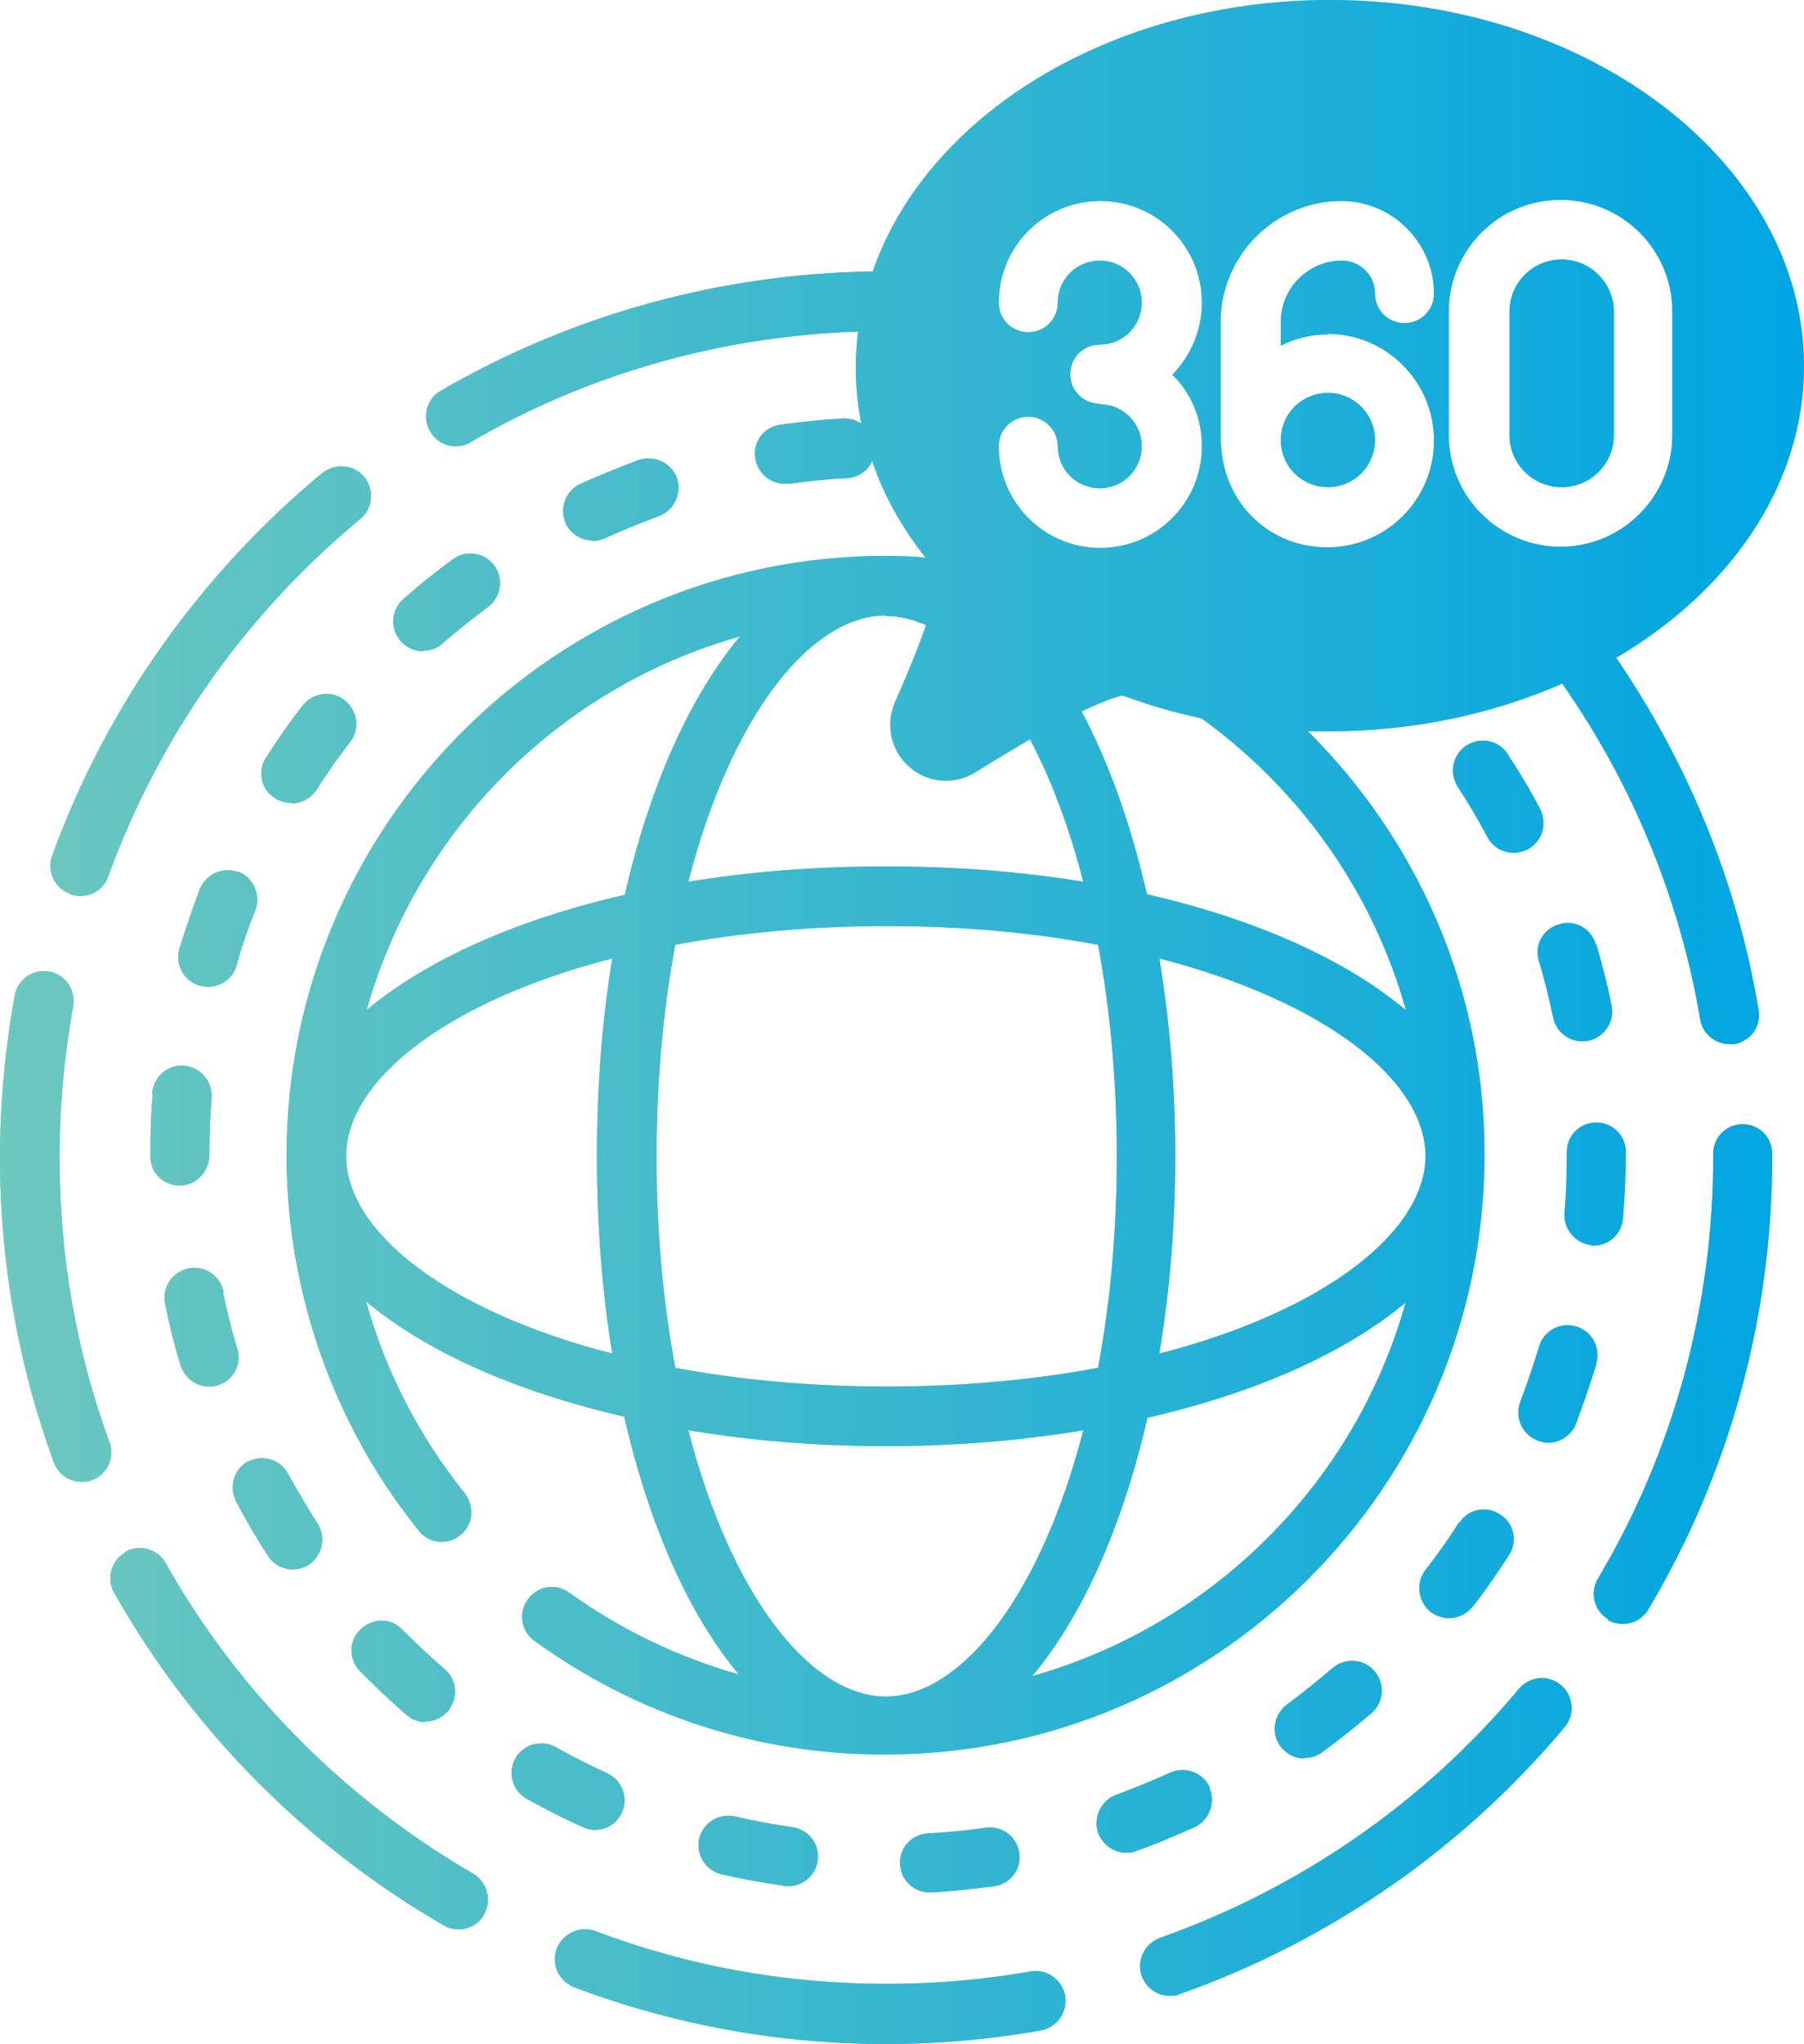 <?xml version="1.0" encoding="UTF-8"?>
<svg xmlns="http://www.w3.org/2000/svg" xmlns:xlink="http://www.w3.org/1999/xlink" id="Layer_1" data-name="Layer 1" viewBox="0 0 31.79 36">
  <defs>
    <style>
      .cls-1 {
        fill: url(#linear-gradient);
      }

      .cls-1, .cls-2 {
        stroke-width: 0px;
      }

      .cls-2 {
        fill: #6dc8be;
      }
    </style>
    <linearGradient id="linear-gradient" x1="0" y1="18" x2="31.79" y2="18" gradientUnits="userSpaceOnUse">
      <stop offset="0" stop-color="#6dc8be"></stop>
      <stop offset="1" stop-color="#00a5e2"></stop>
    </linearGradient>
  </defs>
  <g id="_01_360_Degree" data-name="01 360 Degree">
    <g>
      <path class="cls-2" d="m1.24,15.75c.06.02.12.03.18.03.21,0,.42-.13.49-.35.89-2.45,2.42-4.62,4.44-6.29.22-.18.25-.51.07-.74-.18-.22-.51-.25-.74-.07-2.16,1.79-3.81,4.12-4.76,6.74-.1.27.04.57.31.67Z"></path>
      <path class="cls-2" d="m28.49,11.58c2-1.18,3.3-3.04,3.3-5.13,0-3.55-3.75-6.45-8.35-6.45-3.86,0-7.11,2.03-8.06,4.78-2.68.04-5.3.76-7.61,2.1-.25.14-.34.46-.19.72.1.17.27.26.45.26.09,0,.18-.02.26-.07,2.07-1.21,4.42-1.87,6.83-1.95-.02.2-.04.41-.04.61,0,.34.03.68.1,1.01-.09-.06-.2-.09-.32-.09-.37.02-.74.06-1.11.11-.29.04-.49.31-.44.59.04.26.26.45.52.45.02,0,.05,0,.08,0,.34-.05.68-.08,1.02-.1.2-.01.36-.13.44-.3.2.6.52,1.17.94,1.7-.23-.02-.46-.03-.7-.03-5.82,0-10.56,4.74-10.56,10.56,0,2.4.83,4.75,2.33,6.61.18.23.51.26.73.08.23-.18.26-.51.08-.74-.81-1.01-1.4-2.16-1.74-3.38,1.05.88,2.63,1.59,4.55,2.03.44,1.92,1.14,3.49,2.02,4.54-1.06-.3-2.07-.78-2.99-1.44-.23-.17-.56-.12-.73.12-.17.23-.12.56.12.73,1.8,1.3,3.92,2,6.14,2,.01,0,.03,0,.04,0,0,0,.01,0,.02,0,5.8-.01,10.52-4.73,10.54-10.53,0-.01,0-.02,0-.03,0-.01,0-.02,0-.03,0-2.9-1.2-5.53-3.11-7.43.12,0,.25,0,.37,0,1.5,0,2.9-.31,4.11-.84,1.23,1.76,2.07,3.78,2.43,5.91.04.26.27.44.52.44.03,0,.06,0,.08,0,.29-.05.48-.32.43-.6-.37-2.23-1.24-4.35-2.52-6.22h0Zm-9.11-4.47c-.29,0-.52-.23-.52-.52s.23-.52.52-.52c.41,0,.74-.33.74-.74s-.33-.74-.74-.74-.74.33-.74.74c0,.29-.23.52-.52.52s-.52-.23-.52-.52c0-.99.8-1.79,1.79-1.79s1.79.8,1.79,1.79c0,.49-.2.94-.52,1.27.33.32.52.77.52,1.26,0,.99-.8,1.79-1.79,1.79s-1.79-.8-1.79-1.79c0-.29.23-.52.52-.52s.52.24.52.52c0,.41.33.74.74.74s.74-.33.74-.74c0-.41-.33-.74-.74-.74h0Zm-3.76,3.74c.23,0,.47.06.7.16-.12.34-.29.78-.55,1.36-.17.4-.07.86.26,1.14.18.16.41.24.64.24.18,0,.36-.05.52-.15.37-.23.69-.42.96-.58.37.7.69,1.54.94,2.51-1.09-.18-2.25-.27-3.48-.27s-2.39.09-3.48.27c.75-2.92,2.15-4.69,3.48-4.69Zm-4.83,12.99c-2.92-.75-4.69-2.15-4.69-3.48s1.77-2.73,4.69-3.48c-.18,1.09-.27,2.25-.27,3.48s.09,2.39.27,3.48Zm-4.33-6.05c.9-3.18,3.4-5.69,6.58-6.58-.88,1.05-1.59,2.63-2.03,4.55-1.92.44-3.5,1.15-4.55,2.03Zm5.11,2.58c0-1.36.12-2.61.33-3.73,1.12-.21,2.37-.33,3.73-.33s2.6.12,3.72.33c.21,1.12.33,2.37.33,3.73s-.12,2.6-.33,3.72c-1.12.21-2.37.33-3.72.33s-2.61-.12-3.73-.33c-.21-1.12-.33-2.37-.33-3.72h0Zm4.06,9.51h-.04c-1.32-.02-2.71-1.78-3.46-4.69,1.09.18,2.25.28,3.48.28s2.39-.1,3.48-.28c-.75,2.91-2.14,4.67-3.46,4.69Zm2.56-.36c.88-1.05,1.59-2.63,2.03-4.55,1.92-.44,3.5-1.15,4.55-2.03-.89,3.18-3.4,5.68-6.58,6.58Zm6.93-9.14c-.02,1.32-1.78,2.71-4.69,3.46.18-1.08.28-2.25.28-3.48s-.1-2.39-.28-3.48c2.9.75,4.67,2.13,4.69,3.46v.04Zm-.36-2.6c-1.05-.88-2.63-1.59-4.55-2.03-.28-1.23-.67-2.32-1.15-3.22.46-.22.66-.27.73-.28.45.17.91.3,1.38.4,1.72,1.24,3.01,3.03,3.6,5.12h0Zm-1.37-11.9c1.04,0,1.88.84,1.88,1.88s-.84,1.88-1.88,1.88-1.81-.79-1.87-1.77c0-.03-.01-.07-.01-.1v-2.1c0-1.17.96-2.13,2.13-2.13.89,0,1.63.73,1.63,1.63,0,.29-.23.52-.52.52s-.52-.23-.52-.52c0-.32-.26-.58-.58-.58-.6,0-1.08.49-1.08,1.08v.42c.25-.13.53-.2.83-.2h0Zm4.11,3.75c-1.08,0-1.97-.88-1.97-1.97v-2.17c0-1.09.88-1.97,1.97-1.97s1.97.88,1.97,1.97v2.17c0,1.08-.88,1.97-1.97,1.97Z"></path>
      <path class="cls-2" d="m1.44,26.1c.06,0,.12-.01.18-.03.27-.1.41-.4.31-.67-.59-1.6-.88-3.29-.88-5.01,0-.9.08-1.79.24-2.67.05-.28-.14-.56-.42-.61-.29-.05-.56.14-.61.42C.09,18.47,0,19.43,0,20.39c0,1.84.32,3.65.95,5.37.08.21.28.34.49.34Z"></path>
      <path class="cls-2" d="m20.62,35.15c.06,0,.12,0,.17-.03,2.63-.93,4.98-2.55,6.78-4.7.19-.22.16-.55-.06-.74-.22-.19-.55-.16-.74.06-1.68,2.01-3.87,3.52-6.33,4.39-.27.1-.42.4-.32.67.08.22.28.35.49.35h0Z"></path>
      <path class="cls-2" d="m28.33,28.53c.08.05.18.07.27.07.18,0,.35-.09.45-.26,1.43-2.4,2.18-5.15,2.18-7.96v-.06c0-.29-.23-.52-.52-.52s-.52.23-.52.52v.06c0,2.62-.7,5.19-2.03,7.42-.15.25-.07.57.18.72h0Z"></path>
      <path class="cls-2" d="m10.12,35c1.75.66,3.6,1,5.5,1,.91,0,1.83-.08,2.72-.24.28-.05.48-.32.43-.61-.05-.28-.32-.48-.61-.43-.83.15-1.69.22-2.54.22-1.77,0-3.49-.31-5.13-.93-.27-.1-.57.04-.68.31-.1.27.03.57.31.68h0Z"></path>
      <path class="cls-2" d="m2.21,27.34c-.25.14-.34.46-.2.71,1.38,2.44,3.39,4.46,5.81,5.86.08.05.17.07.26.07.18,0,.36-.09.45-.26.14-.25.06-.57-.19-.72-2.26-1.31-4.14-3.2-5.42-5.47-.14-.25-.46-.34-.71-.2h0Z"></path>
      <path class="cls-2" d="m3.94,22.75c-.06-.28-.33-.47-.62-.41-.28.06-.47.33-.41.62.07.36.16.73.27,1.08.07.23.28.38.5.38.05,0,.1,0,.15-.02.28-.08.44-.37.35-.65-.1-.33-.18-.66-.25-.99h0Z"></path>
      <path class="cls-2" d="m5.14,14.15c.17,0,.34-.09.44-.24.18-.29.38-.57.59-.84.18-.23.13-.56-.1-.74-.23-.18-.56-.13-.74.1-.23.29-.44.6-.64.91-.16.24-.09.57.16.72.09.06.19.08.28.08h0Z"></path>
      <path class="cls-2" d="m4.38,25.73c-.26.14-.35.45-.22.71.17.33.36.65.56.96.1.16.27.24.44.24.1,0,.2-.03.28-.08.24-.16.31-.48.16-.72-.18-.29-.36-.58-.52-.88-.14-.26-.45-.35-.71-.22Z"></path>
      <path class="cls-2" d="m10.48,32.23c.2,0,.39-.11.48-.31.12-.26,0-.57-.26-.69-.31-.14-.62-.3-.91-.46-.25-.14-.57-.05-.71.2-.14.25-.05.57.2.71.32.18.66.35.99.5.07.03.14.05.22.05h0Z"></path>
      <path class="cls-2" d="m7.49,30.32c.15,0,.29-.06.4-.18.19-.22.17-.55-.05-.74-.26-.22-.51-.46-.75-.7-.2-.21-.53-.21-.74,0-.21.2-.21.53,0,.74.26.26.53.52.81.76.1.09.22.13.34.13h0Z"></path>
      <path class="cls-2" d="m7.46,11.46c.12,0,.25-.04.34-.13.26-.22.53-.44.8-.64.23-.17.28-.5.11-.73-.17-.23-.5-.28-.73-.11-.3.22-.59.45-.87.7-.22.19-.24.52-.05.74.1.12.25.18.4.18h0Z"></path>
      <path class="cls-2" d="m4.2,15.36c-.27-.1-.57.03-.68.3-.13.35-.25.7-.36,1.05-.08.28.08.57.36.65.05.01.1.02.15.02.23,0,.44-.15.5-.38.09-.33.2-.65.33-.97.1-.27-.03-.57-.3-.68Z"></path>
      <path class="cls-2" d="m28.12,16.63c-.08-.28-.37-.44-.65-.35-.28.08-.44.37-.35.65.1.33.18.66.25.99.05.25.27.42.51.42.03,0,.07,0,.11-.01.28-.06.47-.34.41-.62-.07-.36-.17-.73-.27-1.08h0Z"></path>
      <path class="cls-2" d="m26.57,13.28c-.16-.24-.48-.31-.73-.15-.24.16-.31.48-.15.73.19.29.36.58.52.88.09.18.28.28.46.28.08,0,.17-.02.25-.06.26-.14.35-.45.22-.71-.17-.33-.36-.65-.57-.96h0Z"></path>
      <path class="cls-2" d="m2.69,19.26c-.03.36-.04.72-.04,1.08v.03c0,.29.23.51.52.51s.52-.25.52-.54c0-.33.01-.67.04-1,.02-.29-.19-.54-.48-.57-.29-.03-.54.19-.57.48Z"></path>
      <path class="cls-2" d="m25.71,26.81c-.18.29-.38.57-.59.84-.18.23-.13.56.09.74.1.07.21.11.32.11.16,0,.31-.07.42-.2.23-.29.44-.6.64-.91.16-.24.09-.57-.16-.72-.24-.16-.57-.09-.72.16h0Z"></path>
      <path class="cls-2" d="m28.04,21.94s.03,0,.04,0c.27,0,.5-.21.52-.48.03-.37.05-.74.05-1.12v-.05c0-.29-.23-.52-.52-.52s-.52.23-.52.52v.05c0,.34-.01.68-.04,1.02-.02.29.19.54.48.57h0Z"></path>
      <path class="cls-2" d="m22.99,30.96c.11,0,.22-.03.31-.1.3-.22.59-.45.87-.69.22-.19.24-.52.05-.74-.19-.22-.52-.24-.74-.05-.26.22-.53.44-.8.64-.23.17-.29.5-.12.73.1.14.26.22.42.22h0Z"></path>
      <path class="cls-2" d="m28.13,24.01c.08-.28-.08-.57-.36-.65-.28-.08-.57.08-.65.36-.1.33-.21.65-.33.97-.1.27.03.57.3.68.06.02.13.04.19.04.21,0,.41-.13.49-.33.13-.34.25-.7.36-1.05h0Z"></path>
      <path class="cls-2" d="m13.82,33.22s.05,0,.07,0c.26,0,.48-.19.52-.45.04-.29-.16-.55-.45-.59-.34-.05-.67-.11-1.01-.19-.28-.06-.56.11-.63.39-.06.28.11.56.39.63.36.08.73.15,1.09.2h0Z"></path>
      <path class="cls-2" d="m10.44,9.53c.07,0,.15-.02.22-.05.31-.14.63-.27.95-.39.27-.1.41-.4.32-.67-.1-.27-.4-.41-.67-.32-.35.13-.69.27-1.03.42-.26.12-.38.43-.26.7.09.19.28.3.48.3h0Z"></path>
      <path class="cls-2" d="m16.41,33.33c.37-.02.74-.06,1.11-.11.29-.04.49-.31.44-.59-.04-.29-.31-.48-.59-.44-.34.05-.68.08-1.02.1-.29.02-.51.26-.49.55.02.28.25.49.52.49.01,0,.02,0,.03,0h0Z"></path>
      <path class="cls-2" d="m21.32,31.48c-.12-.26-.43-.38-.7-.26-.31.14-.63.27-.95.39-.27.1-.41.4-.32.67.08.21.28.35.49.35.06,0,.12,0,.18-.03.35-.12.69-.27,1.03-.42.26-.12.38-.43.26-.7h0Z"></path>
      <path class="cls-2" d="m24.23,7.75c0,.46-.37.83-.83.83s-.83-.37-.83-.83.37-.83.83-.83.83.37.83.83Z"></path>
      <path class="cls-2" d="m28.44,5.49v2.17c0,.51-.41.92-.92.92s-.92-.41-.92-.92v-2.17c0-.51.41-.92.92-.92.51,0,.92.42.92.92Z"></path>
    </g>
    <g>
      <path class="cls-1" d="m1.24,15.75c.06.02.12.03.18.03.21,0,.42-.13.49-.35.89-2.45,2.42-4.62,4.44-6.29.22-.18.25-.51.07-.74-.18-.22-.51-.25-.74-.07-2.16,1.79-3.81,4.12-4.76,6.74-.1.27.04.57.31.67Z"></path>
      <path class="cls-1" d="m28.49,11.58c2-1.18,3.3-3.04,3.3-5.13,0-3.55-3.75-6.45-8.35-6.45-3.86,0-7.11,2.03-8.06,4.78-2.68.04-5.3.76-7.61,2.1-.25.14-.34.46-.19.72.1.17.27.26.45.26.09,0,.18-.02.26-.07,2.07-1.21,4.42-1.87,6.83-1.95-.02.2-.04.41-.04.61,0,.34.03.68.1,1.01-.09-.06-.2-.09-.32-.09-.37.02-.74.06-1.11.11-.29.04-.49.31-.44.59.04.26.26.45.52.45.02,0,.05,0,.08,0,.34-.05.68-.08,1.02-.1.2-.01.36-.13.44-.3.2.6.52,1.17.94,1.7-.23-.02-.46-.03-.7-.03-5.82,0-10.56,4.74-10.56,10.56,0,2.4.83,4.75,2.33,6.61.18.23.51.26.73.08.23-.18.26-.51.08-.74-.81-1.01-1.4-2.16-1.74-3.38,1.05.88,2.63,1.59,4.55,2.03.44,1.92,1.14,3.49,2.02,4.54-1.06-.3-2.07-.78-2.99-1.44-.23-.17-.56-.12-.73.12-.17.23-.12.56.12.73,1.8,1.3,3.92,2,6.14,2,.01,0,.03,0,.04,0,0,0,.01,0,.02,0,5.8-.01,10.52-4.73,10.54-10.53,0-.01,0-.02,0-.03,0-.01,0-.02,0-.03,0-2.9-1.2-5.53-3.11-7.43.12,0,.25,0,.37,0,1.5,0,2.9-.31,4.11-.84,1.23,1.76,2.07,3.78,2.43,5.91.04.26.27.44.52.44.03,0,.06,0,.08,0,.29-.05.48-.32.43-.6-.37-2.23-1.24-4.35-2.52-6.22h0Zm-9.11-4.47c-.29,0-.52-.23-.52-.52s.23-.52.52-.52c.41,0,.74-.33.74-.74s-.33-.74-.74-.74-.74.33-.74.74c0,.29-.23.52-.52.52s-.52-.23-.52-.52c0-.99.8-1.79,1.79-1.79s1.79.8,1.79,1.79c0,.49-.2.94-.52,1.27.33.32.52.77.52,1.26,0,.99-.8,1.79-1.79,1.79s-1.79-.8-1.79-1.79c0-.29.23-.52.52-.52s.52.24.52.52c0,.41.33.74.74.74s.74-.33.74-.74c0-.41-.33-.74-.74-.74h0Zm-3.76,3.74c.23,0,.47.06.7.16-.12.34-.29.78-.55,1.36-.17.4-.07.86.26,1.14.18.16.41.24.64.24.18,0,.36-.05.52-.15.37-.23.69-.42.96-.58.37.7.69,1.54.94,2.51-1.09-.18-2.25-.27-3.48-.27s-2.39.09-3.48.27c.75-2.92,2.15-4.69,3.48-4.69Zm-4.83,12.99c-2.92-.75-4.69-2.15-4.69-3.48s1.77-2.73,4.69-3.48c-.18,1.09-.27,2.25-.27,3.48s.09,2.39.27,3.48Zm-4.33-6.05c.9-3.18,3.4-5.69,6.58-6.58-.88,1.05-1.59,2.63-2.03,4.55-1.92.44-3.5,1.15-4.55,2.03Zm5.11,2.58c0-1.36.12-2.61.33-3.73,1.12-.21,2.37-.33,3.73-.33s2.6.12,3.72.33c.21,1.12.33,2.37.33,3.73s-.12,2.6-.33,3.72c-1.12.21-2.37.33-3.72.33s-2.61-.12-3.73-.33c-.21-1.12-.33-2.37-.33-3.72h0Zm4.06,9.51h-.04c-1.32-.02-2.71-1.78-3.46-4.69,1.09.18,2.25.28,3.48.28s2.39-.1,3.48-.28c-.75,2.91-2.14,4.67-3.46,4.69Zm2.56-.36c.88-1.05,1.59-2.63,2.03-4.55,1.92-.44,3.5-1.15,4.55-2.03-.89,3.18-3.4,5.68-6.58,6.58Zm6.93-9.14c-.02,1.32-1.78,2.71-4.69,3.46.18-1.08.28-2.25.28-3.48s-.1-2.39-.28-3.48c2.9.75,4.67,2.13,4.69,3.46v.04Zm-.36-2.6c-1.05-.88-2.63-1.59-4.55-2.03-.28-1.23-.67-2.32-1.15-3.22.46-.22.66-.27.73-.28.45.17.91.3,1.38.4,1.72,1.24,3.01,3.03,3.6,5.12h0Zm-1.37-11.9c1.04,0,1.88.84,1.88,1.88s-.84,1.88-1.88,1.88-1.81-.79-1.87-1.77c0-.03-.01-.07-.01-.1v-2.1c0-1.17.96-2.13,2.13-2.13.89,0,1.63.73,1.63,1.63,0,.29-.23.52-.52.52s-.52-.23-.52-.52c0-.32-.26-.58-.58-.58-.6,0-1.08.49-1.08,1.08v.42c.25-.13.53-.2.83-.2h0Zm4.11,3.75c-1.08,0-1.97-.88-1.97-1.97v-2.17c0-1.09.88-1.97,1.97-1.97s1.97.88,1.97,1.97v2.17c0,1.08-.88,1.97-1.97,1.97Z"></path>
      <path class="cls-1" d="m1.44,26.1c.06,0,.12-.01.18-.03.27-.1.41-.4.31-.67-.59-1.6-.88-3.29-.88-5.01,0-.9.08-1.79.24-2.67.05-.28-.14-.56-.42-.61-.29-.05-.56.14-.61.42C.09,18.47,0,19.43,0,20.39c0,1.84.32,3.65.95,5.37.08.21.28.34.49.34Z"></path>
      <path class="cls-1" d="m20.62,35.15c.06,0,.12,0,.17-.03,2.63-.93,4.98-2.55,6.78-4.7.19-.22.16-.55-.06-.74-.22-.19-.55-.16-.74.06-1.68,2.01-3.87,3.52-6.33,4.39-.27.1-.42.4-.32.67.08.22.28.35.49.35h0Z"></path>
      <path class="cls-1" d="m28.33,28.53c.08.05.18.07.27.07.18,0,.35-.09.45-.26,1.43-2.4,2.18-5.15,2.18-7.96v-.06c0-.29-.23-.52-.52-.52s-.52.23-.52.52v.06c0,2.62-.7,5.19-2.03,7.42-.15.25-.07.57.18.72h0Z"></path>
      <path class="cls-1" d="m10.12,35c1.75.66,3.6,1,5.5,1,.91,0,1.83-.08,2.72-.24.28-.05.48-.32.43-.61-.05-.28-.32-.48-.61-.43-.83.15-1.69.22-2.54.22-1.77,0-3.49-.31-5.13-.93-.27-.1-.57.04-.68.31-.1.27.03.57.31.68h0Z"></path>
      <path class="cls-1" d="m2.21,27.34c-.25.14-.34.46-.2.71,1.38,2.44,3.39,4.46,5.81,5.86.08.05.17.07.26.07.18,0,.36-.09.45-.26.14-.25.06-.57-.19-.72-2.26-1.31-4.14-3.2-5.42-5.47-.14-.25-.46-.34-.71-.2h0Z"></path>
      <path class="cls-1" d="m3.94,22.75c-.06-.28-.33-.47-.62-.41-.28.06-.47.33-.41.62.07.36.16.73.27,1.08.07.23.28.38.5.38.05,0,.1,0,.15-.02.28-.08.44-.37.35-.65-.1-.33-.18-.66-.25-.99h0Z"></path>
      <path class="cls-1" d="m5.14,14.15c.17,0,.34-.09.44-.24.18-.29.38-.57.59-.84.18-.23.13-.56-.1-.74-.23-.18-.56-.13-.74.1-.23.29-.44.6-.64.91-.16.24-.09.57.16.72.09.06.19.08.28.08h0Z"></path>
      <path class="cls-1" d="m4.38,25.73c-.26.14-.35.45-.22.71.17.33.36.65.56.96.1.16.27.24.44.24.1,0,.2-.03.28-.08.24-.16.31-.48.16-.72-.18-.29-.36-.58-.52-.88-.14-.26-.45-.35-.71-.22Z"></path>
      <path class="cls-1" d="m10.48,32.23c.2,0,.39-.11.48-.31.12-.26,0-.57-.26-.69-.31-.14-.62-.3-.91-.46-.25-.14-.57-.05-.71.2-.14.25-.05.57.2.71.32.18.66.35.99.5.07.03.14.05.22.05h0Z"></path>
      <path class="cls-1" d="m7.49,30.32c.15,0,.29-.06.4-.18.19-.22.17-.55-.05-.74-.26-.22-.51-.46-.75-.7-.2-.21-.53-.21-.74,0-.21.2-.21.53,0,.74.26.26.53.52.81.76.1.09.22.13.34.13h0Z"></path>
      <path class="cls-1" d="m7.46,11.46c.12,0,.25-.04.34-.13.26-.22.53-.44.8-.64.23-.17.28-.5.11-.73-.17-.23-.5-.28-.73-.11-.3.22-.59.45-.87.7-.22.19-.24.52-.05.74.1.12.25.18.4.18h0Z"></path>
      <path class="cls-1" d="m4.2,15.36c-.27-.1-.57.03-.68.3-.13.35-.25.7-.36,1.05-.08.28.08.57.36.65.05.01.1.02.15.02.23,0,.44-.15.5-.38.09-.33.2-.65.33-.97.1-.27-.03-.57-.3-.68Z"></path>
      <path class="cls-1" d="m28.12,16.63c-.08-.28-.37-.44-.65-.35-.28.08-.44.37-.35.65.1.33.18.66.25.99.05.25.27.42.51.42.03,0,.07,0,.11-.01.28-.06.47-.34.41-.62-.07-.36-.17-.73-.27-1.08h0Z"></path>
      <path class="cls-1" d="m26.57,13.28c-.16-.24-.48-.31-.73-.15-.24.16-.31.48-.15.73.19.29.36.58.52.88.09.18.28.28.46.28.08,0,.17-.02.25-.06.26-.14.35-.45.22-.71-.17-.33-.36-.65-.57-.96h0Z"></path>
      <path class="cls-1" d="m2.69,19.26c-.03.36-.04.72-.04,1.08v.03c0,.29.23.51.52.51s.52-.25.52-.54c0-.33.01-.67.04-1,.02-.29-.19-.54-.48-.57-.29-.03-.54.19-.57.48Z"></path>
      <path class="cls-1" d="m25.71,26.81c-.18.29-.38.57-.59.84-.18.23-.13.56.09.74.1.07.21.11.32.11.16,0,.31-.07.42-.2.23-.29.44-.6.64-.91.16-.24.09-.57-.16-.72-.24-.16-.57-.09-.72.16h0Z"></path>
      <path class="cls-1" d="m28.04,21.94s.03,0,.04,0c.27,0,.5-.21.52-.48.03-.37.05-.74.05-1.12v-.05c0-.29-.23-.52-.52-.52s-.52.23-.52.52v.05c0,.34-.01.68-.04,1.02-.02.29.19.54.48.57h0Z"></path>
      <path class="cls-1" d="m22.99,30.96c.11,0,.22-.03.31-.1.3-.22.59-.45.87-.69.22-.19.24-.52.05-.74-.19-.22-.52-.24-.74-.05-.26.22-.53.44-.8.64-.23.17-.29.5-.12.73.1.14.26.22.42.22h0Z"></path>
      <path class="cls-1" d="m28.13,24.01c.08-.28-.08-.57-.36-.65-.28-.08-.57.08-.65.36-.1.33-.21.65-.33.97-.1.27.03.57.3.68.06.02.13.04.19.04.21,0,.41-.13.49-.33.13-.34.25-.7.36-1.05h0Z"></path>
      <path class="cls-1" d="m13.82,33.22s.05,0,.07,0c.26,0,.48-.19.52-.45.04-.29-.16-.55-.45-.59-.34-.05-.67-.11-1.01-.19-.28-.06-.56.11-.63.39-.06.28.11.56.39.63.36.08.73.15,1.09.2h0Z"></path>
      <path class="cls-1" d="m10.44,9.53c.07,0,.15-.02.22-.05.31-.14.63-.27.95-.39.27-.1.41-.4.32-.67-.1-.27-.4-.41-.67-.32-.35.13-.69.27-1.03.42-.26.12-.38.43-.26.7.09.19.28.3.48.3h0Z"></path>
      <path class="cls-1" d="m16.41,33.33c.37-.02.74-.06,1.11-.11.29-.04.49-.31.44-.59-.04-.29-.31-.48-.59-.44-.34.05-.68.08-1.02.1-.29.02-.51.26-.49.55.02.28.25.49.52.49.01,0,.02,0,.03,0h0Z"></path>
      <path class="cls-1" d="m21.32,31.48c-.12-.26-.43-.38-.7-.26-.31.14-.63.27-.95.39-.27.1-.41.4-.32.67.08.21.28.35.49.35.06,0,.12,0,.18-.03.35-.12.69-.27,1.03-.42.26-.12.38-.43.26-.7h0Z"></path>
      <path class="cls-1" d="m24.23,7.75c0,.46-.37.83-.83.83s-.83-.37-.83-.83.37-.83.83-.83.83.37.83.83Z"></path>
      <path class="cls-1" d="m28.44,5.49v2.17c0,.51-.41.92-.92.92s-.92-.41-.92-.92v-2.17c0-.51.41-.92.92-.92.51,0,.92.42.92.92Z"></path>
    </g>
  </g>
</svg>

